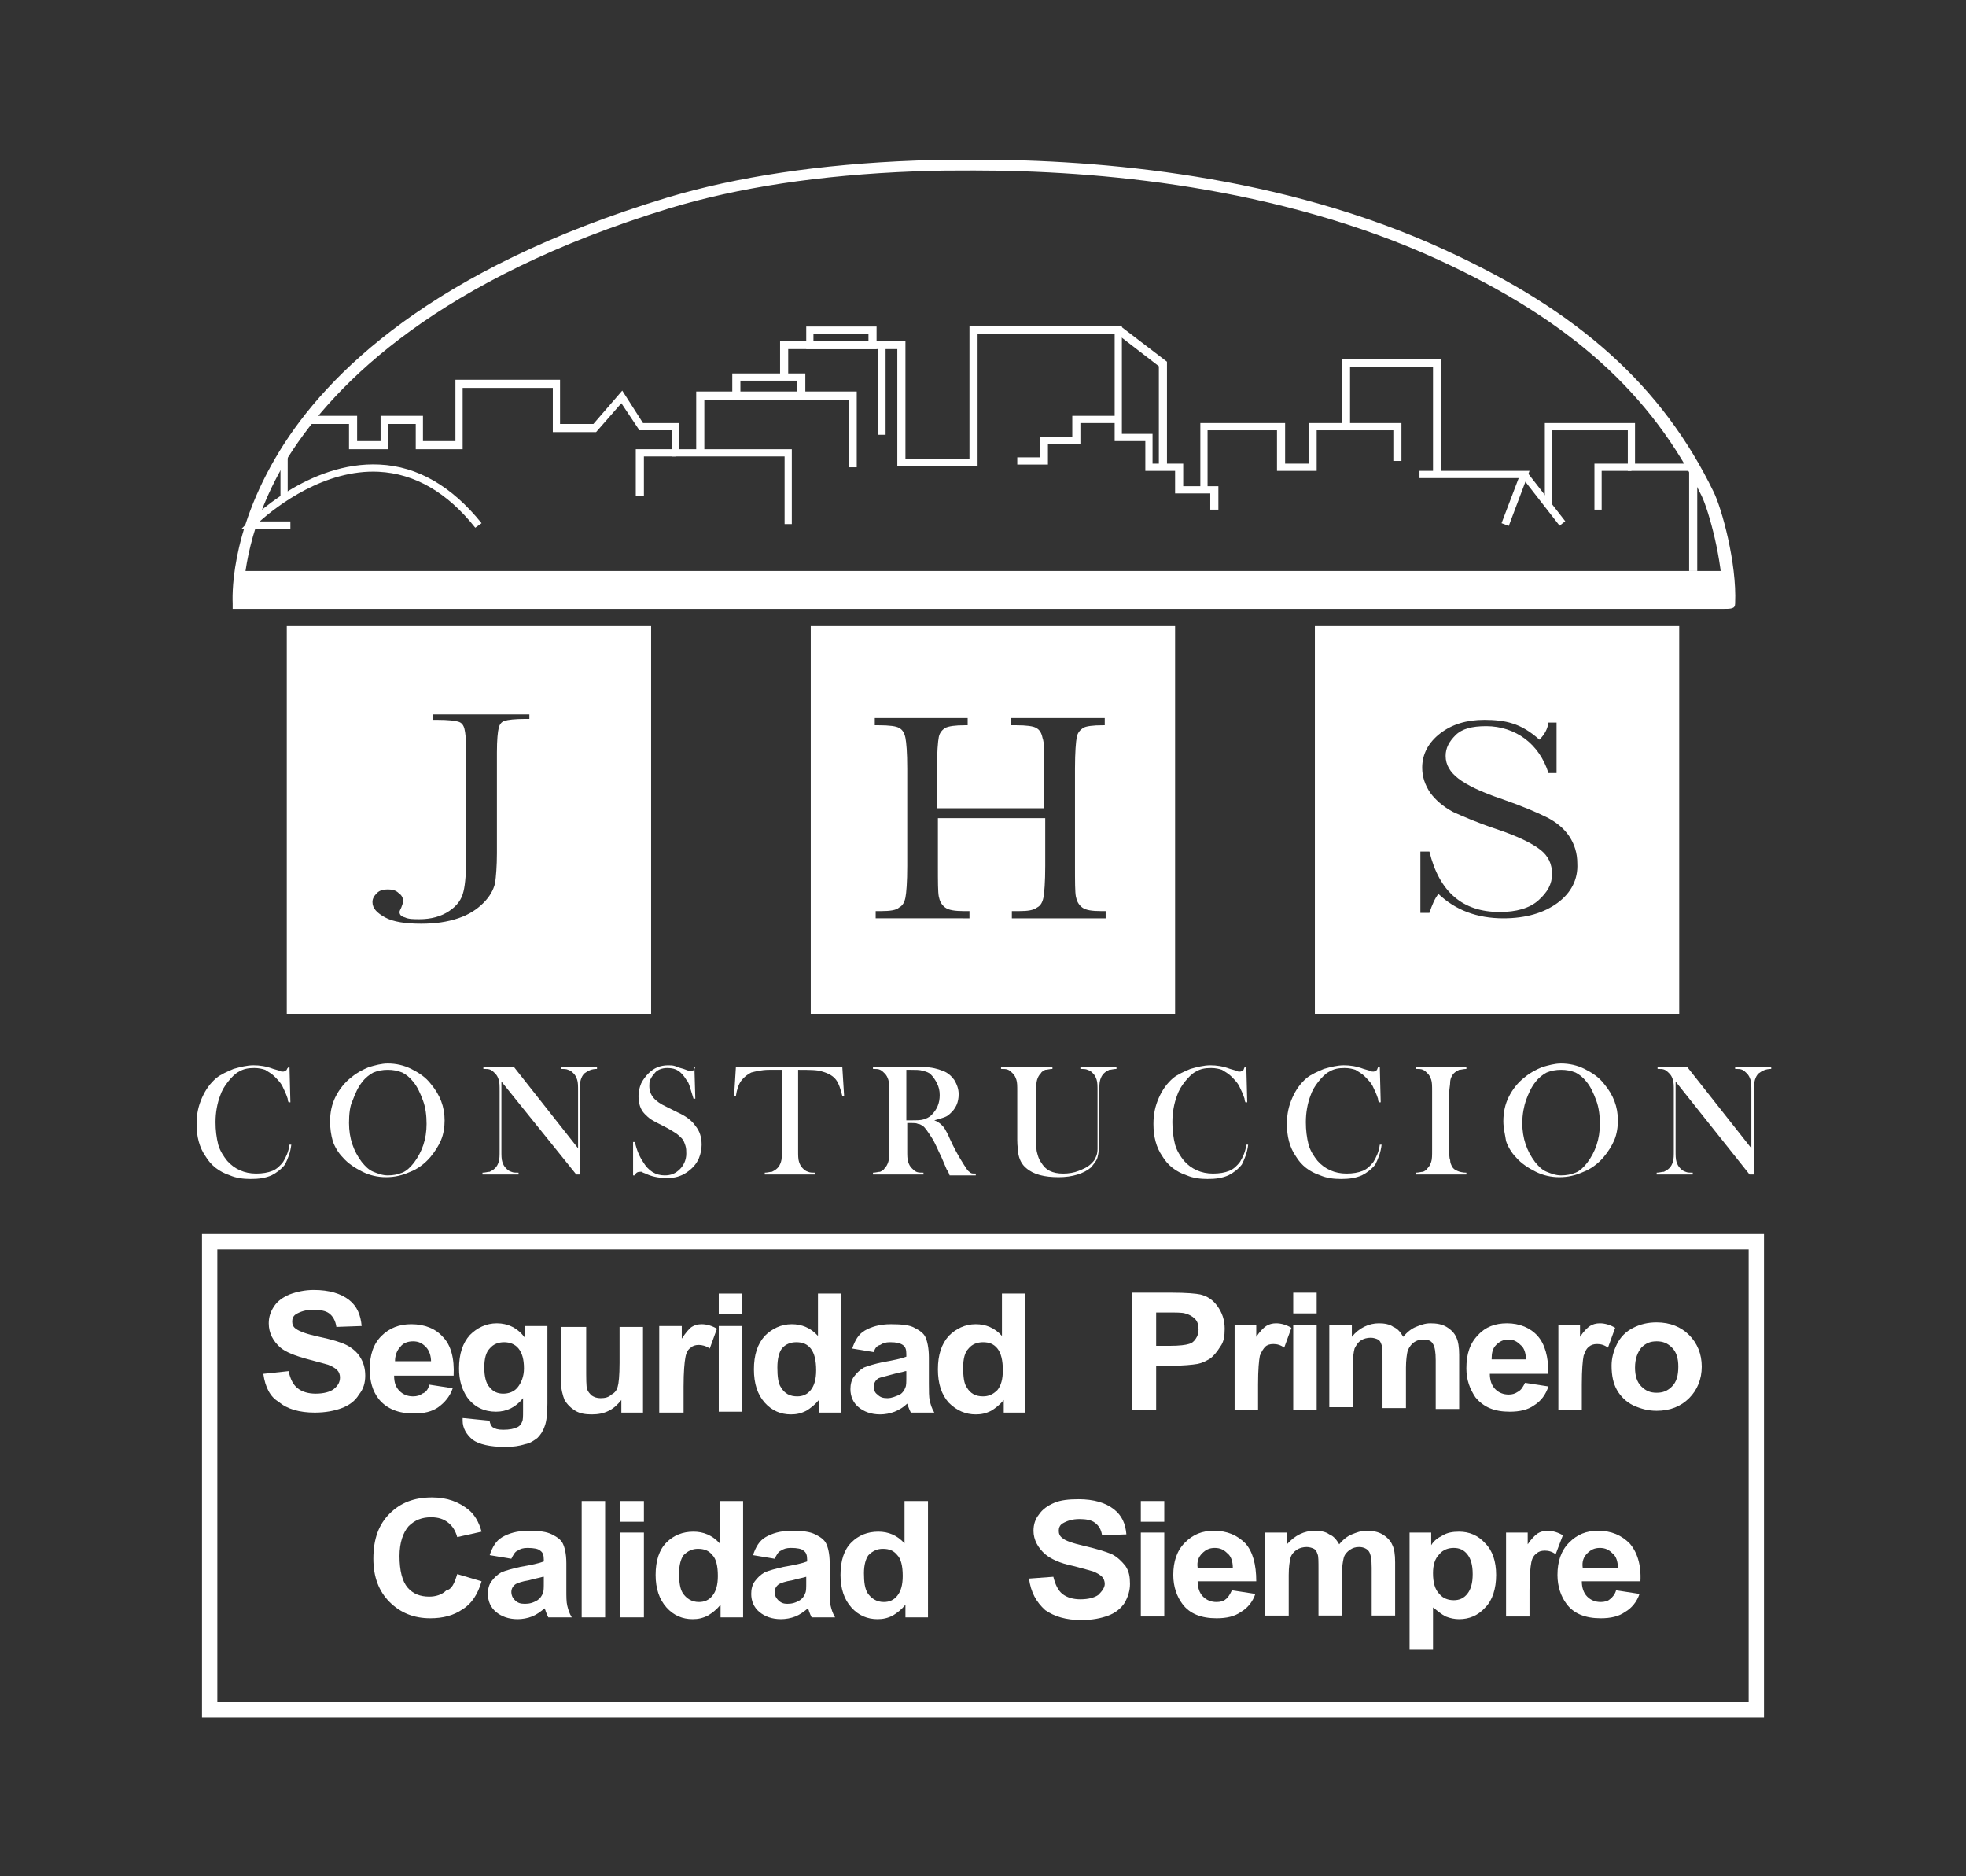 <?xml version="1.0" encoding="utf-8"?>
<!-- Generator: Adobe Illustrator 19.1.0, SVG Export Plug-In . SVG Version: 6.00 Build 0)  -->
<svg version="1.1" id="Capa_1" xmlns="http://www.w3.org/2000/svg" xmlns:xlink="http://www.w3.org/1999/xlink" x="0px" y="0px"
	 viewBox="0 0 218 208" style="enable-background:new 0 0 218 208;" xml:space="preserve">
<rect x="0" y="0" width="218" height="208" fill="#333333" stroke="none"/>
<style type="text/css">
	.st0{fill:#FFFFFF;}
</style>
<g>
	<g>
		<path class="st0" d="M32.3,58.6h-5.5l0.7-0.7c0.3-0.3,6.7-6.8,14.6-6.4c4.2,0.2,8,2.4,11.3,6.5l-0.7,0.5c-3.1-3.9-6.7-6-10.7-6.2
			c-6-0.3-11.3,3.8-13.2,5.5h3.4V58.6z"/>
	</g>
	<g>
		<rect x="31.1" y="50.2" class="st0" width="0.8" height="4.8"/>
	</g>
	<g>
		<polygon class="st0" points="87.8,58.1 87,58.1 87,50.6 74.5,50.6 74.5,47.7 70.9,47.7 68.9,44.7 66.1,47.9 61.3,47.9 61.3,43 
			51.3,43 51.3,49.8 46.1,49.8 46.1,47 43,47 43,49.8 38.7,49.8 38.7,47 34.1,47 34.1,46.1 39.6,46.1 39.6,48.9 42.2,48.9 
			42.2,46.1 46.9,46.1 46.9,48.9 50.5,48.9 50.5,42.1 62.1,42.1 62.1,47 65.8,47 69,43.3 71.3,46.9 75.3,46.9 75.3,49.8 87.8,49.8 
					"/>
	</g>
	<g>
		<polygon class="st0" points="71.4,55 70.5,55 70.5,49.8 74.9,49.8 74.9,50.6 71.4,50.6 		"/>
	</g>
	<g>
		<polygon class="st0" points="95,51.8 94.1,51.8 94.1,44.3 78.1,44.3 78.1,50.2 77.2,50.2 77.2,43.4 95,43.4 		"/>
	</g>
	<g>
		<polygon class="st0" points="89.3,43.8 88.4,43.8 88.4,42.2 82.1,42.2 82.1,43.8 81.2,43.8 81.2,41.4 89.3,41.4 		"/>
	</g>
	<g>
		<polygon class="st0" points="135.1,56.5 134.2,56.5 134.2,54.7 130.3,54.7 130.3,52.2 127,52.2 127,48.9 123.6,48.9 123.6,37 
			108.4,37 108.4,51.7 99.5,51.7 99.5,38.7 87.4,38.7 87.4,41.8 86.5,41.8 86.5,37.8 100.4,37.8 100.4,50.9 107.5,50.9 107.5,36.1 
			124.4,36.1 124.4,48.1 127.8,48.1 127.8,51.4 131.2,51.4 131.2,53.9 135.1,53.9 		"/>
	</g>
	<g>
		<path class="st0" d="M97.2,38.7h-7.8v-2.5h7.8V38.7z M90.2,37.8h6.1V37h-6.1V37.8z"/>
	</g>
	<g>
		<rect x="97.4" y="38.2" class="st0" width="0.8" height="10"/>
	</g>
	<g>
		<polygon class="st0" points="116.2,51.5 112.8,51.5 112.8,50.7 115.3,50.7 115.3,48.4 118.9,48.4 118.9,46.1 124,46.1 124,46.9 
			119.8,46.9 119.8,49.2 116.2,49.2 		"/>
	</g>
	<g>
		<polygon class="st0" points="129.4,51.8 128.5,51.8 128.5,40.6 123.7,36.9 124.3,36.2 129.4,40.1 		"/>
	</g>
	<g>
		<polygon class="st0" points="133.9,54.3 133.1,54.3 133.1,46.9 142.5,46.9 142.5,51.4 145.1,51.4 145.1,46.9 155.4,46.9 
			155.4,51.1 154.5,51.1 154.5,47.7 146,47.7 146,52.2 141.6,52.2 141.6,47.7 133.9,47.7 		"/>
	</g>
	<g>
		<polygon class="st0" points="159.8,52.6 158.9,52.6 158.9,40.7 149.7,40.7 149.7,47.3 148.8,47.3 148.8,39.8 159.8,39.8 		"/>
	</g>
	<g>
		<polygon class="st0" points="167.3,58.3 166.5,58 168.4,53 157.4,53 157.4,52.2 169.6,52.2 		"/>
	</g>
	<g>
		
			<rect x="167.6" y="54.9" transform="matrix(0.614 0.789 -0.789 0.614 109.676 -113.684)" class="st0" width="7" height="0.8"/>
	</g>
	<g>
		<polygon class="st0" points="188.2,63.3 187.3,63.3 187.3,52.2 180.5,52.2 180.5,47.7 172.1,47.7 172.1,56.1 171.3,56.1 
			171.3,46.9 181.3,46.9 181.3,51.4 188.2,51.4 		"/>
	</g>
	<g>
		<polygon class="st0" points="177.6,56.5 176.8,56.5 176.8,51.4 180.9,51.4 180.9,52.2 177.6,52.2 		"/>
	</g>
	<g>
		<g>
			<path class="st0" d="M148.8,67.5h-123l0-0.6c0-0.3-0.5-7.6,5.2-16.9c5.2-8.5,16.9-20.2,43-28.1c7.7-2.3,16.9-3.7,27.5-4.1
				c2.2-0.1,4.5-0.1,6.7-0.1c13.8,0,34,1.7,52,10c14.9,6.8,24.1,15.1,29.8,26.8c0.9,1.8,2.6,7.9,2.4,12.4c0,0.6-0.4,0.6-1.5,0.6
				H148.8z M27,66.2l121.8,0c25,0,39.2,0,42.2,0c0-4.1-1.5-9.5-2.3-11.2c-5.6-11.4-14.6-19.5-29.2-26.2c-17.9-8.2-37.9-9.9-51.5-9.9
				c-2.2,0-4.4,0-6.6,0.1c-10.5,0.4-19.6,1.8-27.2,4.1C48.7,30.9,37.2,42.4,32,50.6C27.4,58.1,27,64.3,27,66.2z"/>
		</g>
		<g>
			<rect x="26.3" y="63.3" class="st0" width="165.3" height="3.6"/>
		</g>
	</g>
	<g>
		<path class="st0" d="M195.6,190.4H22.4v-53.6h173.2V190.4z M24.1,188.7h169.8v-50.2H24.1V188.7z"/>
	</g>
	<g>
		<g>
			<path class="st0" d="M145.8,69.4v43h40.4v-43H145.8z M172.7,100.1c-1.5,1.1-3.5,1.7-6,1.7c-2.9,0-5.3-0.9-7.2-2.7
				c-0.4,0.5-0.7,1.2-1,2.1h-1v-6.8h1c1.1,4.5,3.7,6.7,7.8,6.7c1.8,0,3.3-0.4,4.3-1.3c1-0.9,1.5-1.8,1.5-2.9c0-1.1-0.4-2-1.3-2.7
				c-0.9-0.7-2.5-1.5-4.9-2.3c-2.1-0.7-3.7-1.4-4.8-1.9c-1.1-0.6-1.9-1.3-2.5-2.1c-0.6-0.9-0.9-1.8-0.9-2.8c0-1.5,0.7-2.8,2-3.8
				c1.3-1,2.9-1.5,4.9-1.5c1.1,0,2.2,0.1,3.1,0.4c1,0.3,2,0.9,3,1.8c0.6-0.6,0.9-1.2,1-1.9h0.9v5.6h-0.9c-0.5-1.6-1.4-2.9-2.6-3.8
				c-1.2-0.9-2.7-1.4-4.3-1.4c-1.6,0-2.7,0.3-3.4,1c-0.7,0.7-1.1,1.4-1.1,2.3c0,1,0.5,1.8,1.4,2.5c0.9,0.7,2.5,1.5,4.9,2.3
				c2.3,0.8,3.9,1.5,4.9,2c1,0.5,1.9,1.2,2.5,2.1c0.6,0.9,0.9,1.9,0.9,3C175,97.5,174.2,99,172.7,100.1z"/>
		</g>
		<g>
			<path class="st0" d="M31.8,69.4v43h40.4v-43H31.8z M58.8,79.7h-0.6c-1.1,0-1.9,0.1-2.2,0.2c-0.4,0.1-0.6,0.4-0.7,0.8
				c-0.1,0.4-0.2,1.3-0.2,2.7v11.2c0,1.4-0.1,2.6-0.2,3.3c-0.2,0.8-0.6,1.5-1.3,2.2c-0.7,0.7-1.6,1.3-2.8,1.7
				c-1.2,0.4-2.5,0.6-4.1,0.6c-1.7,0-3.1-0.2-4-0.7c-0.9-0.5-1.4-1-1.4-1.7c0-0.4,0.2-0.7,0.5-1c0.3-0.3,0.7-0.4,1.2-0.4
				c0.5,0,0.9,0.1,1.2,0.4c0.3,0.2,0.5,0.5,0.5,0.9c0,0.2-0.1,0.4-0.2,0.7c-0.1,0.2-0.2,0.4-0.2,0.5c0,0.3,0.2,0.5,0.6,0.6
				c0.4,0.2,1,0.2,1.6,0.2c1.3,0,2.4-0.3,3.3-0.9c0.9-0.6,1.4-1.3,1.6-2.2c0.2-0.8,0.3-2.2,0.3-4.1V83.4c0-1.4-0.1-2.2-0.2-2.6
				c-0.1-0.4-0.3-0.7-0.7-0.8c-0.3-0.1-1.1-0.2-2.3-0.2h-0.5v-0.6h10.7V79.7z"/>
		</g>
		<g>
			<path class="st0" d="M89.9,69.4v43h40.4v-43H89.9z M122.6,80.4h-0.3c-1.1,0-1.9,0.1-2.2,0.3c-0.3,0.2-0.6,0.5-0.7,1
				c-0.1,0.5-0.2,1.7-0.2,3.5V96c0,1.7,0,2.9,0.1,3.4c0.1,0.5,0.3,0.9,0.7,1.2c0.4,0.3,1.1,0.4,2.1,0.4h0.5v0.8h-10.4v-0.8h0.8
				c1,0,1.6-0.1,2-0.4c0.4-0.2,0.6-0.6,0.7-1.1c0.1-0.5,0.2-1.7,0.2-3.5v-5.3h-11.9V96c0,1.7,0,2.9,0.1,3.4c0.1,0.5,0.3,0.9,0.7,1.2
				c0.4,0.3,1.1,0.4,2.1,0.4h0.6v0.8H97.1v-0.8h0.6c1,0,1.7-0.1,2-0.4c0.4-0.2,0.6-0.6,0.7-1.1c0.1-0.5,0.2-1.7,0.2-3.5V85.2
				c0-1.8-0.1-2.9-0.2-3.4c-0.1-0.5-0.3-0.9-0.7-1.1c-0.3-0.2-1.1-0.3-2.3-0.3h-0.4v-0.8h10.3v0.8H107c-1.1,0-1.8,0.1-2.2,0.3
				c-0.3,0.2-0.6,0.5-0.7,1c-0.1,0.5-0.2,1.7-0.2,3.5v4.4h11.9v-4.4c0-1.8,0-2.9-0.2-3.4c-0.1-0.5-0.3-0.9-0.7-1.1
				c-0.3-0.2-1.1-0.3-2.2-0.3h-0.6v-0.8h10.4V80.4z"/>
		</g>
	</g>
	<g>
		<path class="st0" d="M32.1,118.3l0.1,3.9H32c-0.1-0.2-0.1-0.3-0.1-0.4c-0.2-0.6-0.4-1-0.5-1.2c-0.2-0.5-0.6-0.9-1-1.3
			c-0.3-0.3-0.7-0.5-1-0.7c-0.3-0.1-0.7-0.2-1.2-0.2c-0.7,0-1.2,0.1-1.7,0.4c-0.4,0.2-0.8,0.6-1.2,1.1c-0.4,0.5-0.7,1-0.9,1.6
			c-0.3,0.8-0.5,1.8-0.5,2.9c0,0.9,0.1,1.7,0.3,2.5c0.2,0.7,0.6,1.3,1,1.8c0.8,0.9,1.9,1.4,3.2,1.4c0.7,0,1.3-0.1,1.8-0.3
			c0.5-0.2,0.9-0.6,1.2-1c0.3-0.5,0.6-1.1,0.7-1.9l0.2,0c-0.1,0.9-0.4,1.6-0.7,2.2c-0.4,0.5-0.9,0.9-1.5,1.2
			c-0.7,0.3-1.4,0.4-2.3,0.4c-0.8,0-1.6-0.1-2.3-0.4c-1.2-0.4-2.1-1.1-2.7-2.1c-0.7-1-1-2.2-1-3.6c0-1.1,0.2-2,0.6-2.9
			c0.4-0.9,0.9-1.6,1.6-2.2c0.5-0.4,1.2-0.7,1.9-1c0.7-0.2,1.5-0.4,2.2-0.4c0.7,0,1.4,0.1,2.2,0.4l0.7,0.2c0.1,0.1,0.3,0.1,0.4,0.1
			c0.1,0,0.3-0.1,0.4-0.2c0-0.1,0.1-0.2,0.2-0.3H32.1z"/>
		<path class="st0" d="M36.6,124.3c0-1,0.2-1.9,0.6-2.7c0.4-0.8,1-1.6,1.8-2.2c0.6-0.5,1.2-0.8,1.9-1.1c0.7-0.2,1.4-0.4,2.1-0.4
			c0.9,0,1.8,0.2,2.6,0.6c0.8,0.4,1.6,0.9,2.2,1.7c1,1.2,1.5,2.5,1.5,4c0,0.7-0.1,1.5-0.4,2.2c-0.3,0.7-0.7,1.3-1.2,1.9
			c-0.6,0.7-1.4,1.3-2.2,1.6c-0.9,0.4-1.7,0.6-2.7,0.6c-0.9,0-1.8-0.2-2.6-0.6c-0.8-0.4-1.6-0.9-2.2-1.6c-0.5-0.5-0.9-1.2-1.1-1.8
			C36.7,125.8,36.6,125.1,36.6,124.3z M38.7,124.5c0,1.7,0.5,3.1,1.4,4.3c0.4,0.5,0.8,0.9,1.3,1.1c0.5,0.2,1,0.4,1.6,0.4
			c0.6,0,1.1-0.1,1.6-0.3c0.5-0.2,0.9-0.6,1.3-1.1c0.9-1.2,1.4-2.6,1.4-4.3c0-0.9-0.1-1.8-0.4-2.6c-0.3-0.8-0.6-1.5-1.1-2.1
			c-0.4-0.5-0.8-0.8-1.2-1c-0.5-0.2-1-0.3-1.6-0.3c-0.6,0-1.1,0.1-1.6,0.3c-0.4,0.2-0.9,0.6-1.2,1c-0.5,0.6-0.8,1.3-1.1,2.1
			C38.8,122.6,38.7,123.5,38.7,124.5z"/>
		<path class="st0" d="M55.6,119.9v7.6c0,0.6,0,1,0.1,1.3c0.1,0.3,0.2,0.5,0.4,0.7c0.2,0.2,0.3,0.3,0.6,0.4c0.2,0.1,0.5,0.1,0.8,0.1
			v0.2h-4V130c0.3,0,0.6-0.1,0.8-0.1c0.2-0.1,0.4-0.2,0.6-0.4c0.2-0.2,0.3-0.4,0.4-0.7c0.1-0.3,0.1-0.7,0.1-1.3V121
			c0-0.6,0-1-0.1-1.3c-0.1-0.3-0.2-0.5-0.4-0.7c-0.2-0.2-0.3-0.3-0.5-0.4c-0.2-0.1-0.5-0.1-0.8-0.1v-0.2h3.4l7.1,9V121
			c0-0.6,0-1-0.1-1.3c-0.1-0.3-0.2-0.5-0.4-0.7c-0.2-0.2-0.3-0.3-0.6-0.4c-0.2-0.1-0.5-0.1-0.8-0.1v-0.2h4v0.2c-0.6,0-1,0.2-1.4,0.5
			c-0.2,0.2-0.3,0.4-0.4,0.7c-0.1,0.3-0.1,0.7-0.1,1.3v9.2h-0.4L55.6,119.9z"/>
		<path class="st0" d="M70.2,130.2l0-3.6l0.2,0c0.2,0.9,0.5,1.6,0.9,2.2c0.6,1,1.4,1.5,2.4,1.5c0.7,0,1.2-0.2,1.7-0.7
			c0.4-0.4,0.7-1,0.7-1.7c0-0.3,0-0.6-0.1-0.9c-0.1-0.3-0.2-0.6-0.4-0.8c-0.2-0.2-0.4-0.4-0.7-0.6c-0.3-0.2-0.8-0.5-1.4-0.8
			c-0.6-0.3-1-0.5-1.3-0.7c-0.3-0.2-0.5-0.4-0.7-0.6c-0.5-0.5-0.7-1.2-0.7-2c0-0.5,0.1-0.9,0.3-1.4c0.2-0.4,0.5-0.8,0.8-1.1
			c0.6-0.6,1.3-0.9,2.2-0.9c0.3,0,0.5,0,0.8,0.1c0.2,0.1,0.5,0.2,0.9,0.3c0.3,0.1,0.5,0.2,0.6,0.2c0.1,0,0.2,0,0.3,0
			c0.2,0,0.3-0.1,0.4-0.4H77l0.1,3.5h-0.2c-0.2-0.6-0.3-1-0.4-1.3c-0.1-0.3-0.2-0.6-0.4-0.8c-0.3-0.5-0.6-0.8-0.9-1
			c-0.3-0.2-0.7-0.3-1.2-0.3c-0.6,0-1.2,0.2-1.5,0.7c-0.2,0.2-0.3,0.4-0.4,0.6c-0.1,0.2-0.1,0.5-0.1,0.7c0,1,0.6,1.7,1.9,2.3
			l1.2,0.6c0.9,0.4,1.6,0.9,2,1.5c0.5,0.6,0.7,1.3,0.7,2.1c0,0.5-0.1,1-0.3,1.5c-0.3,0.7-0.8,1.2-1.4,1.6c-0.6,0.4-1.3,0.6-2.1,0.6
			c-0.7,0-1.5-0.1-2.2-0.4c-0.4-0.2-0.6-0.2-0.6-0.3c-0.1,0-0.1,0-0.2,0c-0.3,0-0.5,0.1-0.6,0.4H70.2z"/>
		<path class="st0" d="M86.5,118.6c-0.4,0-0.8,0-1.2,0c-0.9,0-1.6,0.2-2,0.3c-0.4,0.2-0.8,0.5-1.1,0.9c-0.3,0.4-0.5,1-0.6,1.7
			l-0.2,0l0.2-3.2h11.8l0.2,3.2l-0.2,0c-0.2-0.8-0.4-1.4-0.7-1.8c-0.3-0.4-0.8-0.7-1.5-0.9c-0.5-0.2-1.5-0.2-2.7-0.2v8.9
			c0,0.6,0,1,0.1,1.3c0.1,0.3,0.2,0.5,0.4,0.7c0.2,0.2,0.3,0.3,0.6,0.4c0.2,0.1,0.5,0.1,0.8,0.1v0.2h-5.6V130c0.3,0,0.6-0.1,0.8-0.1
			c0.2-0.1,0.4-0.2,0.6-0.4c0.2-0.2,0.3-0.4,0.4-0.7c0.1-0.3,0.1-0.7,0.1-1.3V118.6z"/>
		<path class="st0" d="M100.6,124.4v3.1c0,0.6,0,1,0.1,1.3c0.1,0.3,0.2,0.5,0.4,0.7c0.2,0.2,0.3,0.3,0.5,0.4
			c0.2,0.1,0.5,0.1,0.8,0.1v0.2h-5.6V130c0.3,0,0.6-0.1,0.8-0.1c0.2-0.1,0.4-0.2,0.5-0.4c0.2-0.2,0.3-0.4,0.4-0.7
			c0.1-0.3,0.1-0.7,0.1-1.3V121c0-0.6,0-1-0.1-1.3c-0.1-0.3-0.2-0.5-0.4-0.7c-0.2-0.2-0.3-0.3-0.5-0.4c-0.2-0.1-0.5-0.1-0.8-0.1
			v-0.2h4.2c0.7,0,1.2,0,1.4,0c0.9,0,1.6,0.2,2.1,0.4c0.6,0.2,1,0.6,1.3,1c0.3,0.5,0.5,1,0.5,1.6c0,0.9-0.3,1.6-1,2.2
			c-0.2,0.2-0.4,0.3-0.7,0.4c-0.3,0.1-0.6,0.2-1,0.3c0.3,0.1,0.6,0.3,0.8,0.5c0.1,0.1,0.3,0.3,0.4,0.5c0.1,0.2,0.3,0.5,0.5,1
			c0.5,1.1,0.9,1.8,1.2,2.3c0.3,0.5,0.5,0.8,0.7,1.1c0.1,0.2,0.3,0.3,0.4,0.4c0.1,0.1,0.3,0.1,0.6,0.1v0.2h-2.9
			c-0.1-0.3-0.2-0.5-0.3-0.6l-0.6-1.4c-0.4-0.8-0.7-1.6-1.1-2.2c-0.4-0.6-0.7-1.1-1-1.3c-0.2-0.1-0.3-0.2-0.5-0.2
			c-0.2-0.1-0.4-0.1-0.7-0.1H100.6z M100.6,124.2h0.3c0.7,0,1.2,0,1.5-0.1c0.3-0.1,0.6-0.2,0.9-0.5c0.6-0.6,0.9-1.3,0.9-2.2
			c0-0.5-0.1-0.9-0.3-1.3c-0.2-0.4-0.4-0.7-0.7-1c-0.2-0.2-0.5-0.3-0.9-0.4c-0.3-0.1-0.8-0.1-1.4-0.1h-0.4V124.2z"/>
		<path class="st0" d="M116.7,118.3v0.2c-0.3,0-0.6,0.1-0.8,0.1c-0.2,0.1-0.4,0.2-0.5,0.4c-0.2,0.2-0.3,0.4-0.4,0.7
			c-0.1,0.3-0.1,0.8-0.1,1.5v4.9c0,0.8,0,1.4,0.1,1.7c0.1,0.4,0.2,0.7,0.4,1c0.3,0.5,0.6,0.8,1,1c0.4,0.2,0.9,0.3,1.5,0.3
			c0.6,0,1.2-0.1,1.7-0.3c0.5-0.2,1-0.4,1.4-0.8c0.2-0.2,0.4-0.4,0.5-0.7c0.1-0.2,0.2-0.5,0.2-0.9c0-0.2,0-0.8,0-1.7V121
			c0-0.6,0-1-0.1-1.3c-0.1-0.3-0.2-0.5-0.4-0.7c-0.2-0.2-0.3-0.3-0.6-0.4c-0.2-0.1-0.5-0.1-0.8-0.1v-0.2h4v0.2
			c-0.3,0-0.6,0.1-0.8,0.1c-0.2,0.1-0.4,0.2-0.6,0.4c-0.2,0.2-0.3,0.4-0.4,0.7c-0.1,0.3-0.1,0.7-0.1,1.3v5.5c0,0.8-0.1,1.4-0.2,1.8
			c-0.1,0.4-0.4,0.7-0.7,1.1c-0.8,0.7-2.1,1.1-3.6,1.1c-1.6,0-2.8-0.3-3.6-1c-0.5-0.4-0.8-1-0.9-1.7c0-0.3-0.1-0.7-0.1-1.4V121
			c0-0.6,0-1-0.1-1.3c-0.1-0.3-0.2-0.5-0.4-0.7c-0.2-0.2-0.3-0.3-0.5-0.4c-0.2-0.1-0.5-0.1-0.8-0.1v-0.2H116.7z"/>
		<path class="st0" d="M138.2,118.3l0.1,3.9h-0.2c-0.1-0.2-0.1-0.3-0.1-0.4c-0.2-0.6-0.4-1-0.5-1.2c-0.2-0.5-0.6-0.9-1-1.3
			c-0.3-0.3-0.7-0.5-1-0.7c-0.3-0.1-0.7-0.2-1.2-0.2c-0.7,0-1.2,0.1-1.7,0.4c-0.4,0.2-0.8,0.6-1.2,1.1c-0.4,0.5-0.7,1-0.9,1.6
			c-0.3,0.8-0.5,1.8-0.5,2.9c0,0.9,0.1,1.7,0.3,2.5c0.2,0.7,0.6,1.3,1,1.8c0.8,0.9,1.9,1.4,3.2,1.4c0.7,0,1.3-0.1,1.8-0.3
			c0.5-0.2,0.9-0.6,1.2-1c0.3-0.5,0.6-1.1,0.7-1.9l0.2,0c-0.1,0.9-0.4,1.6-0.7,2.2c-0.4,0.5-0.9,0.9-1.5,1.2
			c-0.7,0.3-1.4,0.4-2.3,0.4c-0.8,0-1.6-0.1-2.3-0.4c-1.2-0.4-2.1-1.1-2.7-2.1c-0.7-1-1-2.2-1-3.6c0-1.1,0.2-2,0.6-2.9
			c0.4-0.9,0.9-1.6,1.6-2.2c0.5-0.4,1.2-0.7,1.9-1c0.7-0.2,1.5-0.4,2.2-0.4c0.7,0,1.4,0.1,2.2,0.4l0.7,0.2c0.1,0.1,0.3,0.1,0.4,0.1
			c0.1,0,0.3-0.1,0.4-0.2c0-0.1,0.1-0.2,0.1-0.3H138.2z"/>
		<path class="st0" d="M153,118.3l0.1,3.9h-0.2c-0.1-0.2-0.1-0.3-0.1-0.4c-0.2-0.6-0.4-1-0.5-1.2c-0.2-0.5-0.6-0.9-1-1.3
			c-0.3-0.3-0.7-0.5-1-0.7c-0.3-0.1-0.7-0.2-1.2-0.2c-0.7,0-1.2,0.1-1.7,0.4c-0.4,0.2-0.8,0.6-1.2,1.1c-0.4,0.5-0.7,1-0.9,1.6
			c-0.3,0.8-0.5,1.8-0.5,2.9c0,0.9,0.1,1.7,0.3,2.5c0.2,0.7,0.6,1.3,1,1.8c0.8,0.9,1.9,1.4,3.2,1.4c0.7,0,1.3-0.1,1.8-0.3
			c0.5-0.2,0.9-0.6,1.2-1c0.3-0.5,0.6-1.1,0.7-1.9l0.2,0c-0.1,0.9-0.4,1.6-0.7,2.2c-0.4,0.5-0.9,0.9-1.5,1.2
			c-0.7,0.3-1.4,0.4-2.3,0.4c-0.8,0-1.6-0.1-2.3-0.4c-1.2-0.4-2.1-1.1-2.7-2.1c-0.7-1-1-2.2-1-3.6c0-1.1,0.2-2,0.6-2.9
			c0.4-0.9,0.9-1.6,1.6-2.2c0.5-0.4,1.2-0.7,1.9-1c0.7-0.2,1.5-0.4,2.2-0.4c0.7,0,1.4,0.1,2.2,0.4l0.7,0.2c0.1,0.1,0.3,0.1,0.4,0.1
			c0.1,0,0.3-0.1,0.4-0.2c0-0.1,0.1-0.2,0.1-0.3H153z"/>
		<path class="st0" d="M162.6,118.3v0.2c-0.3,0-0.6,0.1-0.8,0.1c-0.2,0.1-0.4,0.2-0.6,0.4c-0.2,0.2-0.4,0.6-0.4,1
			c0,0.3-0.1,0.7-0.1,1.1v6.4c0,0.5,0,0.9,0.1,1.1c0,0.3,0.1,0.5,0.2,0.7c0.1,0.2,0.3,0.4,0.6,0.5c0.2,0.1,0.6,0.2,1,0.2v0.2h-5.6
			V130c0.3,0,0.6-0.1,0.8-0.1c0.2-0.1,0.4-0.2,0.5-0.4c0.2-0.2,0.3-0.4,0.4-0.7c0.1-0.3,0.1-0.7,0.1-1.3V121c0-0.6,0-1-0.1-1.3
			c-0.1-0.3-0.2-0.5-0.4-0.7c-0.2-0.2-0.3-0.3-0.5-0.4c-0.2-0.1-0.5-0.1-0.8-0.1v-0.2H162.6z"/>
		<path class="st0" d="M166.7,124.3c0-1,0.2-1.9,0.6-2.7c0.4-0.8,1-1.6,1.8-2.2c0.6-0.5,1.2-0.8,1.9-1.1c0.7-0.2,1.4-0.4,2.1-0.4
			c0.9,0,1.8,0.2,2.6,0.6c0.8,0.4,1.6,0.9,2.2,1.7c1,1.2,1.5,2.5,1.5,4c0,0.7-0.1,1.5-0.4,2.2c-0.3,0.7-0.7,1.3-1.2,1.9
			c-0.6,0.7-1.4,1.3-2.2,1.6c-0.9,0.4-1.7,0.6-2.7,0.6c-0.9,0-1.8-0.2-2.6-0.6c-0.8-0.4-1.6-0.9-2.2-1.6c-0.5-0.5-0.9-1.2-1.1-1.8
			C166.9,125.8,166.7,125.1,166.7,124.3z M168.8,124.5c0,1.7,0.5,3.1,1.4,4.3c0.4,0.5,0.8,0.9,1.3,1.1c0.5,0.2,1,0.4,1.6,0.4
			c0.6,0,1.1-0.1,1.6-0.3c0.5-0.2,0.9-0.6,1.3-1.1c0.9-1.2,1.4-2.6,1.4-4.3c0-0.9-0.1-1.8-0.4-2.6c-0.3-0.8-0.6-1.5-1.1-2.1
			c-0.4-0.5-0.8-0.8-1.2-1c-0.5-0.2-1-0.3-1.6-0.3c-0.6,0-1.1,0.1-1.6,0.3c-0.4,0.2-0.9,0.6-1.2,1c-0.5,0.6-0.8,1.3-1.1,2.1
			C169,122.6,168.8,123.5,168.8,124.5z"/>
		<path class="st0" d="M185.8,119.9v7.6c0,0.6,0,1,0.1,1.3c0.1,0.3,0.2,0.5,0.4,0.7c0.2,0.2,0.3,0.3,0.6,0.4
			c0.2,0.1,0.5,0.1,0.8,0.1v0.2h-4V130c0.3,0,0.6-0.1,0.8-0.1c0.2-0.1,0.4-0.2,0.6-0.4c0.2-0.2,0.3-0.4,0.4-0.7
			c0.1-0.3,0.1-0.7,0.1-1.3V121c0-0.6,0-1-0.1-1.3c-0.1-0.3-0.2-0.5-0.4-0.7c-0.2-0.2-0.3-0.3-0.5-0.4c-0.2-0.1-0.5-0.1-0.8-0.1
			v-0.2h3.3l7.1,9V121c0-0.6,0-1-0.1-1.3c-0.1-0.3-0.2-0.5-0.4-0.7c-0.2-0.2-0.3-0.3-0.5-0.4c-0.2-0.1-0.5-0.1-0.8-0.1v-0.2h4v0.2
			c-0.6,0-1,0.2-1.4,0.5c-0.2,0.2-0.3,0.4-0.4,0.7c-0.1,0.3-0.1,0.7-0.1,1.3v9.2H194L185.8,119.9z"/>
	</g>
	<g>
		<g>
			<path class="st0" d="M29.2,152.3L32,152c0.2,0.9,0.5,1.5,1,1.9c0.5,0.4,1.2,0.6,2,0.6c0.9,0,1.6-0.2,2-0.5
				c0.5-0.4,0.7-0.8,0.7-1.3c0-0.3-0.1-0.6-0.3-0.8c-0.2-0.2-0.5-0.4-1-0.6c-0.3-0.1-1.1-0.3-2.2-0.6c-1.5-0.4-2.5-0.8-3.1-1.3
				c-0.8-0.7-1.3-1.6-1.3-2.7c0-0.7,0.2-1.3,0.6-1.9c0.4-0.6,1-1,1.7-1.3c0.8-0.3,1.7-0.5,2.7-0.5c1.7,0,3,0.4,3.9,1.1
				c0.9,0.7,1.3,1.7,1.4,2.9l-2.8,0.1c-0.1-0.7-0.4-1.2-0.8-1.5c-0.4-0.3-1-0.4-1.8-0.4c-0.8,0-1.4,0.2-1.9,0.5
				c-0.3,0.2-0.4,0.5-0.4,0.8c0,0.3,0.1,0.6,0.4,0.8c0.4,0.3,1.2,0.6,2.6,0.9c1.4,0.3,2.4,0.6,3,0.9c0.6,0.3,1.2,0.8,1.5,1.3
				c0.4,0.6,0.6,1.3,0.6,2.1c0,0.8-0.2,1.5-0.7,2.1c-0.4,0.7-1.1,1.2-1.9,1.5c-0.8,0.3-1.8,0.5-3,0.5c-1.7,0-3.1-0.4-4-1.2
				C30,154.9,29.4,153.8,29.2,152.3z"/>
			<path class="st0" d="M47.6,153.5l2.6,0.4c-0.3,0.9-0.9,1.6-1.6,2.1c-0.7,0.5-1.6,0.7-2.7,0.7c-1.7,0-3-0.5-3.9-1.6
				c-0.7-0.9-1-2-1-3.3c0-1.6,0.4-2.8,1.3-3.7c0.9-0.9,2-1.3,3.3-1.3c1.5,0,2.7,0.5,3.5,1.4c0.9,0.9,1.3,2.4,1.2,4.3h-6.6
				c0,0.8,0.2,1.3,0.6,1.7c0.4,0.4,0.9,0.6,1.5,0.6c0.4,0,0.8-0.1,1-0.3C47.2,154.4,47.5,154,47.6,153.5z M47.8,151
				c0-0.7-0.2-1.3-0.6-1.7c-0.4-0.4-0.8-0.6-1.4-0.6c-0.6,0-1.1,0.2-1.4,0.6c-0.4,0.4-0.6,1-0.6,1.6H47.8z"/>
			<path class="st0" d="M51.3,157.2l3,0.3c0,0.3,0.2,0.6,0.3,0.7c0.3,0.2,0.6,0.3,1.2,0.3c0.7,0,1.2-0.1,1.6-0.3
				c0.2-0.1,0.4-0.3,0.5-0.6c0.1-0.2,0.1-0.6,0.1-1.2V155c-0.8,1-1.8,1.5-3,1.5c-1.3,0-2.4-0.5-3.2-1.6c-0.6-0.9-0.9-1.9-0.9-3.2
				c0-1.6,0.4-2.8,1.2-3.7c0.8-0.8,1.8-1.3,3-1.3c1.2,0,2.3,0.5,3.1,1.6V147h2.5v8.6c0,1.1-0.1,2-0.3,2.5c-0.2,0.6-0.5,1-0.8,1.3
				c-0.4,0.3-0.8,0.6-1.4,0.7c-0.6,0.2-1.3,0.3-2.2,0.3c-1.7,0-2.9-0.3-3.6-0.8c-0.7-0.6-1.1-1.3-1.1-2.1
				C51.3,157.4,51.3,157.3,51.3,157.2z M53.7,151.6c0,1,0.2,1.8,0.6,2.2c0.4,0.5,0.9,0.7,1.5,0.7c0.6,0,1.2-0.2,1.6-0.7
				c0.4-0.5,0.7-1.2,0.7-2.1c0-1-0.2-1.7-0.6-2.2c-0.4-0.5-1-0.7-1.6-0.7c-0.6,0-1.2,0.2-1.6,0.7C53.9,149.9,53.7,150.6,53.7,151.6z
				"/>
			<path class="st0" d="M68.9,156.6v-1.4c-0.4,0.5-0.8,0.9-1.4,1.2c-0.6,0.3-1.2,0.4-1.9,0.4c-0.7,0-1.3-0.1-1.8-0.4
				c-0.5-0.3-0.9-0.7-1.2-1.2c-0.2-0.5-0.4-1.2-0.4-2.1v-6H65v4.4c0,1.3,0,2.2,0.1,2.5c0.1,0.3,0.3,0.5,0.5,0.7
				c0.3,0.2,0.6,0.3,1,0.3c0.5,0,0.9-0.1,1.2-0.4c0.4-0.2,0.6-0.5,0.7-0.9c0.1-0.3,0.2-1.2,0.2-2.6v-4h2.6v9.5H68.9z"/>
			<path class="st0" d="M75.7,156.6h-2.6V147h2.5v1.4c0.4-0.6,0.8-1.1,1.1-1.3c0.3-0.2,0.7-0.3,1.1-0.3c0.6,0,1.2,0.2,1.7,0.5
				l-0.8,2.2c-0.4-0.3-0.9-0.4-1.2-0.4c-0.4,0-0.7,0.1-0.9,0.3c-0.3,0.2-0.5,0.5-0.6,1.1c-0.1,0.5-0.2,1.6-0.2,3.2V156.6z"/>
			<path class="st0" d="M79.7,145.7v-2.3h2.6v2.3H79.7z M79.7,156.6V147h2.6v9.5H79.7z"/>
			<path class="st0" d="M93.3,156.6h-2.5v-1.4c-0.4,0.5-0.9,0.9-1.4,1.2c-0.6,0.3-1.1,0.4-1.7,0.4c-1.1,0-2.1-0.4-2.9-1.3
				c-0.8-0.9-1.2-2.1-1.2-3.7c0-1.6,0.4-2.8,1.2-3.7c0.8-0.8,1.8-1.3,3-1.3c1.1,0,2.1,0.4,2.9,1.3v-4.7h2.6V156.6z M86.2,151.6
				c0,1,0.1,1.8,0.4,2.2c0.4,0.7,1,1,1.8,1c0.6,0,1.1-0.2,1.5-0.7c0.4-0.5,0.6-1.2,0.6-2.2c0-1.1-0.2-1.9-0.6-2.4
				c-0.4-0.5-0.9-0.7-1.6-0.7c-0.6,0-1.2,0.2-1.6,0.7C86.4,149.9,86.2,150.6,86.2,151.6z"/>
			<path class="st0" d="M96.9,149.9l-2.4-0.4c0.3-0.9,0.7-1.6,1.4-2c0.7-0.4,1.6-0.7,2.9-0.7c1.2,0,2.1,0.1,2.6,0.4
				c0.6,0.3,1,0.6,1.2,1c0.2,0.4,0.4,1.2,0.4,2.3l0,2.9c0,0.8,0,1.5,0.1,1.9c0.1,0.4,0.2,0.8,0.5,1.3H101c-0.1-0.2-0.2-0.4-0.3-0.7
				c0-0.1-0.1-0.2-0.1-0.3c-0.4,0.4-0.9,0.7-1.4,0.9c-0.5,0.2-1.1,0.3-1.6,0.3c-1,0-1.8-0.3-2.4-0.8c-0.6-0.5-0.9-1.2-0.9-2
				c0-0.5,0.1-1,0.4-1.4c0.3-0.4,0.6-0.7,1.1-1c0.5-0.2,1.2-0.4,2.1-0.6c1.2-0.2,2.1-0.4,2.6-0.6v-0.3c0-0.5-0.1-0.8-0.4-1
				c-0.3-0.2-0.7-0.3-1.4-0.3c-0.5,0-0.8,0.1-1.1,0.3C97.2,149.2,97,149.5,96.9,149.9z M100.4,152c-0.3,0.1-0.9,0.2-1.6,0.4
				c-0.7,0.2-1.2,0.3-1.4,0.4c-0.3,0.2-0.5,0.5-0.5,0.9c0,0.4,0.1,0.7,0.4,0.9c0.3,0.3,0.6,0.4,1.1,0.4c0.5,0,0.9-0.2,1.4-0.4
				c0.3-0.2,0.5-0.5,0.6-0.8c0.1-0.2,0.1-0.6,0.1-1.2V152z"/>
			<path class="st0" d="M113.8,156.6h-2.5v-1.4c-0.4,0.5-0.9,0.9-1.4,1.2c-0.6,0.3-1.1,0.4-1.7,0.4c-1.1,0-2.1-0.4-3-1.3
				c-0.8-0.9-1.2-2.1-1.2-3.7c0-1.6,0.4-2.8,1.2-3.7c0.8-0.8,1.8-1.3,3-1.3c1.1,0,2.1,0.4,2.9,1.3v-4.7h2.6V156.6z M106.8,151.6
				c0,1,0.1,1.8,0.4,2.2c0.4,0.7,1,1,1.8,1c0.6,0,1.1-0.2,1.6-0.7c0.4-0.5,0.6-1.2,0.6-2.2c0-1.1-0.2-1.9-0.6-2.4
				c-0.4-0.5-0.9-0.7-1.6-0.7c-0.6,0-1.2,0.2-1.6,0.7C107,149.9,106.8,150.6,106.8,151.6z"/>
		</g>
		<g>
			<path class="st0" d="M125.5,156.3v-13h4.4c1.7,0,2.7,0.1,3.2,0.2c0.8,0.2,1.4,0.6,1.9,1.3c0.5,0.7,0.8,1.5,0.8,2.5
				c0,0.8-0.1,1.5-0.5,2c-0.3,0.5-0.7,1-1.1,1.3c-0.5,0.3-0.9,0.5-1.4,0.6c-0.6,0.1-1.6,0.2-2.8,0.2h-1.8v4.9H125.5z M128.2,145.5
				v3.7h1.5c1.1,0,1.8-0.1,2.1-0.2c0.4-0.1,0.6-0.3,0.8-0.6c0.2-0.3,0.3-0.6,0.3-1c0-0.5-0.1-0.9-0.4-1.2c-0.3-0.3-0.7-0.5-1.1-0.6
				c-0.3-0.1-1-0.1-2-0.1H128.2z"/>
			<path class="st0" d="M139.5,156.3h-2.6v-9.4h2.4v1.3c0.4-0.6,0.8-1,1.1-1.2c0.3-0.2,0.7-0.3,1.1-0.3c0.6,0,1.2,0.2,1.7,0.5
				l-0.8,2.2c-0.4-0.3-0.8-0.4-1.2-0.4c-0.4,0-0.7,0.1-0.9,0.3c-0.2,0.2-0.4,0.5-0.6,1c-0.1,0.5-0.2,1.5-0.2,3.2V156.3z"/>
			<path class="st0" d="M143.4,145.6v-2.3h2.6v2.3H143.4z M143.4,156.3v-9.4h2.6v9.4H143.4z"/>
			<path class="st0" d="M147.5,146.9h2.4v1.3c0.8-1,1.9-1.5,3-1.5c0.6,0,1.2,0.1,1.6,0.4c0.5,0.2,0.8,0.6,1.1,1.1
				c0.4-0.5,0.9-0.9,1.4-1.1c0.5-0.2,1-0.4,1.6-0.4c0.7,0,1.3,0.1,1.8,0.4c0.5,0.3,0.9,0.7,1.1,1.2c0.2,0.4,0.3,1.1,0.3,1.9v6h-2.6
				v-5.4c0-0.9-0.1-1.5-0.3-1.8c-0.2-0.4-0.6-0.5-1.1-0.5c-0.4,0-0.7,0.1-1,0.3c-0.3,0.2-0.5,0.5-0.7,0.9c-0.1,0.4-0.2,1.1-0.2,1.9
				v4.5h-2.6v-5.2c0-0.9,0-1.5-0.1-1.8c-0.1-0.3-0.2-0.5-0.4-0.6c-0.2-0.1-0.5-0.2-0.8-0.2c-0.4,0-0.8,0.1-1.1,0.3
				c-0.3,0.2-0.5,0.5-0.7,0.9c-0.1,0.4-0.2,1-0.2,1.9v4.6h-2.6V146.9z"/>
			<path class="st0" d="M169.1,153.3l2.6,0.4c-0.3,0.9-0.8,1.6-1.6,2.1c-0.7,0.5-1.6,0.7-2.7,0.7c-1.7,0-2.9-0.5-3.8-1.6
				c-0.6-0.9-1-1.9-1-3.2c0-1.6,0.4-2.8,1.3-3.7c0.8-0.9,1.9-1.3,3.2-1.3c1.4,0,2.6,0.5,3.4,1.4c0.8,0.9,1.2,2.3,1.2,4.2h-6.5
				c0,0.7,0.2,1.3,0.6,1.7c0.4,0.4,0.9,0.6,1.5,0.6c0.4,0,0.7-0.1,1-0.3C168.7,154.1,168.9,153.7,169.1,153.3z M169.2,150.7
				c0-0.7-0.2-1.3-0.6-1.6c-0.4-0.4-0.8-0.6-1.3-0.6c-0.6,0-1,0.2-1.4,0.6c-0.4,0.4-0.5,0.9-0.5,1.6H169.2z"/>
			<path class="st0" d="M175.4,156.3h-2.6v-9.4h2.4v1.3c0.4-0.6,0.8-1,1.1-1.2c0.3-0.2,0.7-0.3,1.1-0.3c0.6,0,1.2,0.2,1.7,0.5
				l-0.8,2.2c-0.4-0.3-0.8-0.4-1.2-0.4c-0.4,0-0.7,0.1-0.9,0.3c-0.3,0.2-0.4,0.5-0.6,1c-0.1,0.5-0.2,1.5-0.2,3.2V156.3z"/>
			<path class="st0" d="M178.7,151.4c0-0.8,0.2-1.6,0.6-2.4c0.4-0.8,1-1.4,1.8-1.8c0.8-0.4,1.6-0.6,2.6-0.6c1.5,0,2.7,0.5,3.6,1.4
				c0.9,0.9,1.4,2.1,1.4,3.5c0,1.4-0.5,2.6-1.4,3.5c-0.9,0.9-2.1,1.4-3.6,1.4c-0.9,0-1.7-0.2-2.6-0.6c-0.8-0.4-1.4-1-1.8-1.7
				C178.9,153.4,178.7,152.5,178.7,151.4z M181.3,151.6c0,0.9,0.2,1.6,0.7,2.1c0.5,0.5,1,0.7,1.7,0.7c0.7,0,1.2-0.2,1.7-0.7
				c0.5-0.5,0.7-1.2,0.7-2.2c0-0.9-0.2-1.6-0.7-2.1c-0.5-0.5-1-0.7-1.7-0.7c-0.7,0-1.2,0.2-1.7,0.7
				C181.6,149.9,181.3,150.6,181.3,151.6z"/>
		</g>
		<g>
			<path class="st0" d="M50.7,174.5l2.7,0.8c-0.4,1.4-1.1,2.5-2.1,3.1c-1,0.7-2.2,1-3.6,1c-1.8,0-3.3-0.6-4.5-1.8
				c-1.2-1.2-1.8-2.8-1.8-4.8c0-2.2,0.6-3.8,1.8-5c1.2-1.2,2.7-1.8,4.7-1.8c1.7,0,3,0.5,4.1,1.4c0.6,0.5,1.1,1.3,1.4,2.4l-2.7,0.6
				c-0.2-0.7-0.5-1.2-1-1.6c-0.5-0.4-1.1-0.6-1.9-0.6c-1,0-1.8,0.3-2.5,1c-0.6,0.7-1,1.8-1,3.3c0,1.6,0.3,2.8,0.9,3.5
				c0.6,0.7,1.4,1,2.4,1c0.7,0,1.4-0.2,1.9-0.7C50.1,176.2,50.4,175.5,50.7,174.5z"/>
			<path class="st0" d="M56.7,172.8l-2.4-0.4c0.3-0.9,0.7-1.6,1.4-2c0.7-0.4,1.6-0.7,2.9-0.7c1.2,0,2,0.1,2.6,0.4
				c0.6,0.3,1,0.6,1.2,1c0.2,0.4,0.4,1.1,0.4,2.2l0,2.9c0,0.8,0,1.4,0.1,1.8c0.1,0.4,0.2,0.8,0.5,1.3h-2.6c-0.1-0.2-0.2-0.4-0.3-0.7
				c0-0.1-0.1-0.2-0.1-0.3c-0.5,0.4-0.9,0.7-1.4,0.9c-0.5,0.2-1.1,0.3-1.6,0.3c-1,0-1.8-0.3-2.4-0.8c-0.6-0.5-0.9-1.2-0.9-2
				c0-0.5,0.1-1,0.4-1.4c0.3-0.4,0.6-0.7,1.1-1c0.5-0.2,1.2-0.4,2.1-0.6c1.2-0.2,2.1-0.4,2.6-0.6v-0.2c0-0.5-0.1-0.8-0.4-1
				c-0.2-0.2-0.7-0.3-1.4-0.3c-0.5,0-0.8,0.1-1.1,0.3C57.1,172,56.9,172.4,56.7,172.8z M60.2,174.8c-0.3,0.1-0.9,0.2-1.6,0.4
				c-0.7,0.1-1.2,0.3-1.4,0.4c-0.3,0.2-0.5,0.5-0.5,0.9c0,0.3,0.1,0.6,0.4,0.9c0.3,0.3,0.6,0.4,1.1,0.4c0.5,0,0.9-0.1,1.4-0.4
				c0.3-0.2,0.5-0.5,0.6-0.8c0.1-0.2,0.1-0.6,0.1-1.2V174.8z"/>
			<path class="st0" d="M64.5,179.3v-12.9h2.6v12.9H64.5z"/>
			<path class="st0" d="M68.8,168.7v-2.3h2.6v2.3H68.8z M68.8,179.3v-9.4h2.6v9.4H68.8z"/>
			<path class="st0" d="M82.3,179.3h-2.4v-1.4c-0.4,0.5-0.9,0.9-1.4,1.2c-0.6,0.3-1.1,0.4-1.7,0.4c-1.1,0-2.1-0.4-2.9-1.3
				c-0.8-0.9-1.2-2.1-1.2-3.6c0-1.6,0.4-2.8,1.2-3.6c0.8-0.8,1.8-1.2,3-1.2c1.1,0,2.1,0.4,2.9,1.3v-4.7h2.6V179.3z M75.3,174.4
				c0,1,0.1,1.7,0.4,2.2c0.4,0.6,1,1,1.8,1c0.6,0,1.1-0.2,1.5-0.7c0.4-0.5,0.6-1.2,0.6-2.2c0-1.1-0.2-1.9-0.6-2.3
				c-0.4-0.5-0.9-0.7-1.6-0.7c-0.6,0-1.1,0.2-1.6,0.7C75.5,172.8,75.3,173.5,75.3,174.4z"/>
			<path class="st0" d="M85.9,172.8l-2.4-0.4c0.3-0.9,0.7-1.6,1.4-2c0.7-0.4,1.6-0.7,2.9-0.7c1.2,0,2,0.1,2.6,0.4
				c0.6,0.3,1,0.6,1.2,1c0.2,0.4,0.4,1.1,0.4,2.2l0,2.9c0,0.8,0,1.4,0.1,1.8c0.1,0.4,0.2,0.8,0.5,1.3H90c-0.1-0.2-0.2-0.4-0.3-0.7
				c0-0.1-0.1-0.2-0.1-0.3c-0.5,0.4-0.9,0.7-1.4,0.9c-0.5,0.2-1.1,0.3-1.6,0.3c-1,0-1.8-0.3-2.4-0.8c-0.6-0.5-0.9-1.2-0.9-2
				c0-0.5,0.1-1,0.4-1.4c0.3-0.4,0.6-0.7,1.1-1c0.5-0.2,1.2-0.4,2.1-0.6c1.2-0.2,2.1-0.4,2.6-0.6v-0.2c0-0.5-0.1-0.8-0.4-1
				c-0.2-0.2-0.7-0.3-1.4-0.3c-0.5,0-0.8,0.1-1.1,0.3C86.3,172,86.1,172.4,85.9,172.8z M89.4,174.8c-0.3,0.1-0.9,0.2-1.6,0.4
				c-0.7,0.1-1.2,0.3-1.4,0.4c-0.3,0.2-0.5,0.5-0.5,0.9c0,0.3,0.1,0.6,0.4,0.9c0.3,0.3,0.6,0.4,1,0.4c0.5,0,0.9-0.1,1.4-0.4
				c0.3-0.2,0.5-0.5,0.6-0.8c0.1-0.2,0.1-0.6,0.1-1.2V174.8z"/>
			<path class="st0" d="M102.8,179.3h-2.4v-1.4c-0.4,0.5-0.9,0.9-1.4,1.2c-0.6,0.3-1.1,0.4-1.7,0.4c-1.1,0-2.1-0.4-2.9-1.3
				c-0.8-0.9-1.2-2.1-1.2-3.6c0-1.6,0.4-2.8,1.2-3.6c0.8-0.8,1.8-1.2,3-1.2c1.1,0,2.1,0.4,2.9,1.3v-4.7h2.6V179.3z M95.8,174.4
				c0,1,0.1,1.7,0.4,2.2c0.4,0.6,1,1,1.8,1c0.6,0,1.1-0.2,1.5-0.7c0.4-0.5,0.6-1.2,0.6-2.2c0-1.1-0.2-1.9-0.6-2.3
				c-0.4-0.5-0.9-0.7-1.6-0.7c-0.6,0-1.1,0.2-1.6,0.7C96,172.8,95.8,173.5,95.8,174.4z"/>
		</g>
		<g>
			<path class="st0" d="M114.1,175l2.7-0.2c0.2,0.8,0.5,1.5,1,1.9c0.5,0.4,1.2,0.6,2,0.6c0.9,0,1.6-0.2,2-0.5
				c0.4-0.4,0.7-0.8,0.7-1.2c0-0.3-0.1-0.6-0.3-0.8c-0.2-0.2-0.5-0.4-1-0.6c-0.3-0.1-1.1-0.3-2.2-0.6c-1.5-0.3-2.5-0.8-3.1-1.3
				c-0.8-0.7-1.3-1.6-1.3-2.6c0-0.7,0.2-1.3,0.6-1.8c0.4-0.6,1-1,1.7-1.3c0.7-0.3,1.6-0.4,2.7-0.4c1.7,0,3,0.4,3.9,1.1
				c0.9,0.7,1.3,1.6,1.4,2.8l-2.7,0.1c-0.1-0.7-0.4-1.1-0.8-1.4c-0.4-0.3-1-0.4-1.7-0.4c-0.8,0-1.4,0.2-1.9,0.5
				c-0.3,0.2-0.4,0.5-0.4,0.8c0,0.3,0.1,0.6,0.4,0.8c0.3,0.3,1.2,0.6,2.5,0.9c1.3,0.3,2.3,0.6,3,0.9c0.6,0.3,1.1,0.8,1.5,1.3
				c0.4,0.6,0.5,1.2,0.5,2c0,0.7-0.2,1.4-0.6,2.1c-0.4,0.6-1,1.1-1.8,1.4c-0.8,0.3-1.8,0.5-3,0.5c-1.7,0-3-0.4-4-1.1
				C114.9,177.6,114.3,176.5,114.1,175z"/>
			<path class="st0" d="M126.5,168.7v-2.3h2.6v2.3H126.5z M126.5,179.2v-9.3h2.6v9.3H126.5z"/>
			<path class="st0" d="M136.6,176.3l2.6,0.4c-0.3,0.9-0.9,1.6-1.6,2c-0.7,0.5-1.6,0.7-2.7,0.7c-1.7,0-3-0.5-3.8-1.6
				c-0.6-0.8-1-1.9-1-3.2c0-1.5,0.4-2.7,1.3-3.6c0.9-0.9,1.9-1.3,3.2-1.3c1.5,0,2.6,0.5,3.5,1.4c0.8,0.9,1.2,2.3,1.2,4.2h-6.5
				c0,0.7,0.2,1.3,0.6,1.7c0.4,0.4,0.9,0.6,1.5,0.6c0.4,0,0.8-0.1,1-0.3C136.2,177.1,136.4,176.7,136.6,176.3z M136.7,173.8
				c0-0.7-0.2-1.3-0.6-1.6c-0.4-0.4-0.8-0.6-1.4-0.6c-0.6,0-1,0.2-1.4,0.6c-0.4,0.4-0.6,0.9-0.5,1.6H136.7z"/>
			<path class="st0" d="M140.3,169.9h2.4v1.3c0.9-1,1.9-1.5,3.1-1.5c0.6,0,1.2,0.1,1.6,0.4c0.5,0.2,0.8,0.6,1.1,1.1
				c0.4-0.5,0.9-0.9,1.4-1.1c0.5-0.2,1-0.4,1.6-0.4c0.7,0,1.3,0.1,1.8,0.4c0.5,0.3,0.9,0.7,1.1,1.2c0.2,0.4,0.3,1,0.3,1.9v5.9h-2.6
				v-5.3c0-0.9-0.1-1.5-0.3-1.8c-0.2-0.3-0.6-0.5-1.1-0.5c-0.4,0-0.7,0.1-1,0.3c-0.3,0.2-0.6,0.5-0.7,0.9c-0.1,0.4-0.2,1-0.2,1.9
				v4.5h-2.6v-5.1c0-0.9,0-1.5-0.1-1.7c-0.1-0.3-0.2-0.5-0.4-0.6c-0.2-0.1-0.5-0.2-0.8-0.2c-0.4,0-0.8,0.1-1.1,0.3
				c-0.3,0.2-0.6,0.5-0.7,0.9c-0.1,0.4-0.2,1-0.2,1.9v4.5h-2.6V169.9z"/>
			<path class="st0" d="M156.3,169.9h2.4v1.4c0.3-0.5,0.7-0.8,1.3-1.1c0.5-0.3,1.1-0.4,1.8-0.4c1.1,0,2.1,0.4,2.9,1.3
				c0.8,0.8,1.2,2,1.2,3.5c0,1.5-0.4,2.8-1.2,3.6c-0.8,0.9-1.8,1.3-2.9,1.3c-0.5,0-1-0.1-1.5-0.3c-0.4-0.2-0.9-0.6-1.4-1v4.7h-2.6
				V169.9z M158.9,174.4c0,1,0.2,1.8,0.7,2.3c0.4,0.5,1,0.7,1.6,0.7c0.6,0,1.1-0.2,1.5-0.7c0.4-0.5,0.6-1.2,0.6-2.2
				c0-1-0.2-1.7-0.6-2.2c-0.4-0.5-0.9-0.7-1.5-0.7c-0.6,0-1.2,0.2-1.6,0.7C159.1,172.8,158.9,173.5,158.9,174.4z"/>
			<path class="st0" d="M169.6,179.2H167v-9.3h2.4v1.3c0.4-0.6,0.8-1,1.1-1.2c0.3-0.2,0.7-0.3,1.1-0.3c0.6,0,1.2,0.2,1.7,0.5
				l-0.8,2.1c-0.4-0.3-0.8-0.4-1.2-0.4c-0.4,0-0.7,0.1-0.9,0.3c-0.3,0.2-0.5,0.5-0.6,1c-0.1,0.5-0.2,1.5-0.2,3.1V179.2z"/>
			<path class="st0" d="M179.2,176.3l2.6,0.4c-0.3,0.9-0.9,1.6-1.6,2c-0.7,0.5-1.6,0.7-2.7,0.7c-1.7,0-3-0.5-3.8-1.6
				c-0.6-0.8-1-1.9-1-3.2c0-1.5,0.4-2.7,1.3-3.6c0.9-0.9,1.9-1.3,3.2-1.3c1.5,0,2.6,0.5,3.5,1.4c0.8,0.9,1.3,2.3,1.2,4.2h-6.5
				c0,0.7,0.2,1.3,0.6,1.7c0.4,0.4,0.9,0.6,1.5,0.6c0.4,0,0.8-0.1,1-0.3C178.8,177.1,179.1,176.7,179.2,176.3z M179.4,173.8
				c0-0.7-0.2-1.3-0.6-1.6c-0.4-0.4-0.8-0.6-1.4-0.6c-0.6,0-1,0.2-1.4,0.6c-0.4,0.4-0.6,0.9-0.5,1.6H179.4z"/>
		</g>
	</g>
</g>
</svg>
